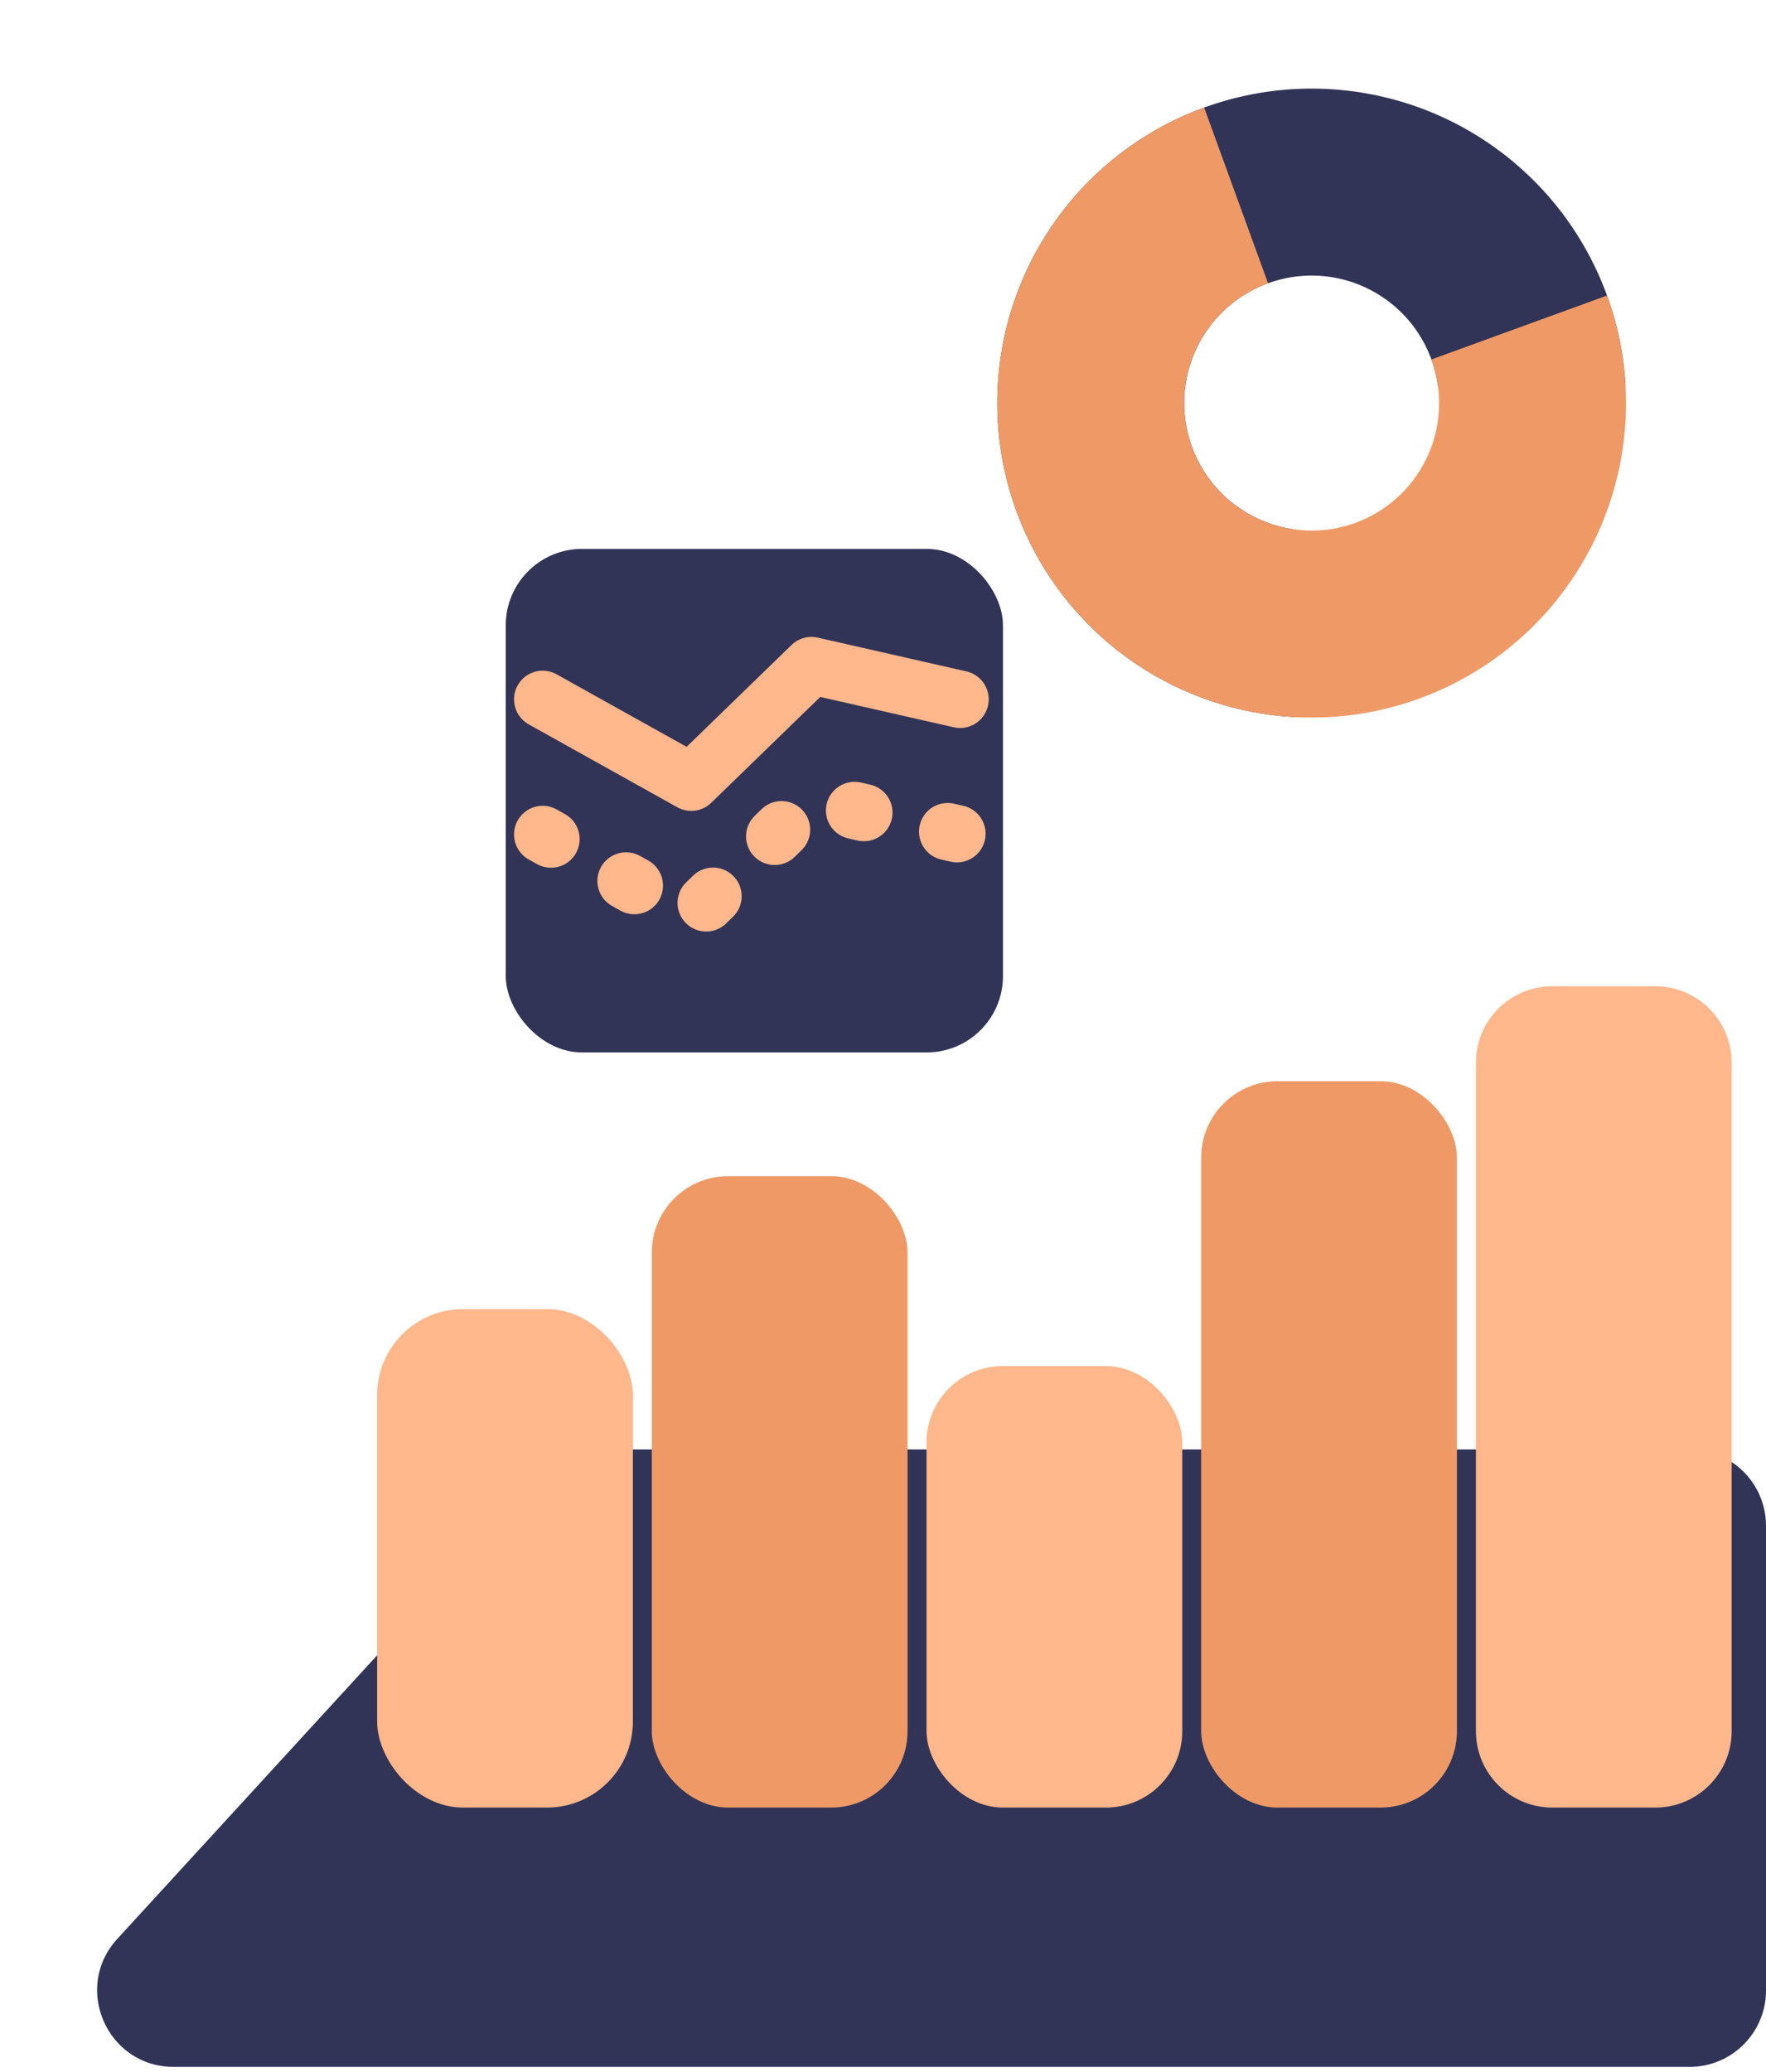 <svg width="185" height="217" viewBox="0 0 185 217" fill="none" xmlns="http://www.w3.org/2000/svg">
<path d="M168.336 42.209C169.44 42.209 170.342 41.312 170.275 40.21C169.922 34.399 168.033 28.773 164.786 23.913C161.167 18.497 156.024 14.277 150.007 11.784C143.989 9.292 137.368 8.639 130.98 9.91C124.592 11.181 118.724 14.317 114.118 18.923C109.513 23.528 106.376 29.396 105.106 35.784C103.835 42.172 104.487 48.794 106.98 54.811C109.472 60.828 113.693 65.972 119.109 69.59C123.969 72.838 129.595 74.726 135.406 75.08C136.508 75.147 137.404 74.245 137.404 73.14L137.404 57.562C137.404 56.457 136.504 55.577 135.412 55.412C133.479 55.12 131.625 54.407 129.986 53.311C127.79 51.844 126.079 49.759 125.068 47.319C124.057 44.879 123.793 42.194 124.308 39.604C124.823 37.014 126.095 34.634 127.962 32.767C129.83 30.899 132.209 29.628 134.799 29.112C137.39 28.597 140.074 28.861 142.514 29.872C144.954 30.883 147.04 32.594 148.507 34.79C149.602 36.429 150.316 38.283 150.608 40.216C150.773 41.308 151.653 42.209 152.757 42.209L168.336 42.209Z" fill="#313457"/>
<path d="M126.141 11.263C120.021 13.491 114.698 17.483 110.847 22.736C106.996 27.989 104.788 34.265 104.504 40.772C104.22 47.279 105.872 53.724 109.251 59.293C112.63 64.861 117.584 69.302 123.487 72.055C129.39 74.807 135.977 75.748 142.414 74.757C148.851 73.766 154.851 70.889 159.653 66.488C164.455 62.088 167.844 56.363 169.392 50.036C170.94 43.709 170.578 37.066 168.35 30.945L149.952 37.642C150.855 40.123 151.002 42.817 150.375 45.383C149.747 47.948 148.373 50.269 146.426 52.054C144.478 53.838 142.046 55.005 139.436 55.406C136.825 55.808 134.155 55.427 131.761 54.311C129.368 53.195 127.359 51.394 125.989 49.136C124.619 46.878 123.949 44.265 124.064 41.626C124.179 38.988 125.074 36.443 126.636 34.313C128.198 32.183 130.356 30.564 132.837 29.661L126.141 11.263Z" fill="#EF9A66"/>
<path d="M56.894 154.366C58.409 152.713 60.549 151.772 62.791 151.772H177C181.418 151.772 185 155.354 185 159.772V208.432C185 212.85 181.418 216.432 177 216.432H18.186C11.225 216.432 7.585 208.158 12.289 203.026L56.894 154.366Z" fill="#313457"/>
<rect x="39.509" y="137.08" width="26.791" height="52.198" rx="9" fill="#FFB78B"/>
<rect x="68.28" y="123.161" width="26.791" height="66.118" rx="8" fill="#EF9A66"/>
<rect x="97.061" y="143.046" width="26.791" height="46.233" rx="8" fill="#FFB78B"/>
<rect x="125.832" y="113.218" width="26.791" height="76.06" rx="8" fill="#EF9A66"/>
<path d="M154.613 111.276C154.613 106.858 158.195 103.276 162.613 103.276H173.404C177.823 103.276 181.404 106.858 181.404 111.276V181.278C181.404 185.697 177.823 189.278 173.404 189.278H162.613C158.195 189.278 154.613 185.697 154.613 181.278V111.276Z" fill="#FFB78B"/>
<rect x="52.981" y="57.476" width="52.087" height="52.73" rx="8" fill="#313457"/>
<path d="M56.847 73.231L72.416 81.912L85.005 69.694L100.574 73.231" stroke="#FFB78B" stroke-width="6" stroke-linecap="round" stroke-linejoin="round"/>
<path d="M56.847 87.378L72.416 96.059L85.005 83.841L100.574 87.378" stroke="#FFB78B" stroke-width="6" stroke-linecap="round" stroke-linejoin="round" stroke-dasharray="1 9"/>
</svg>
